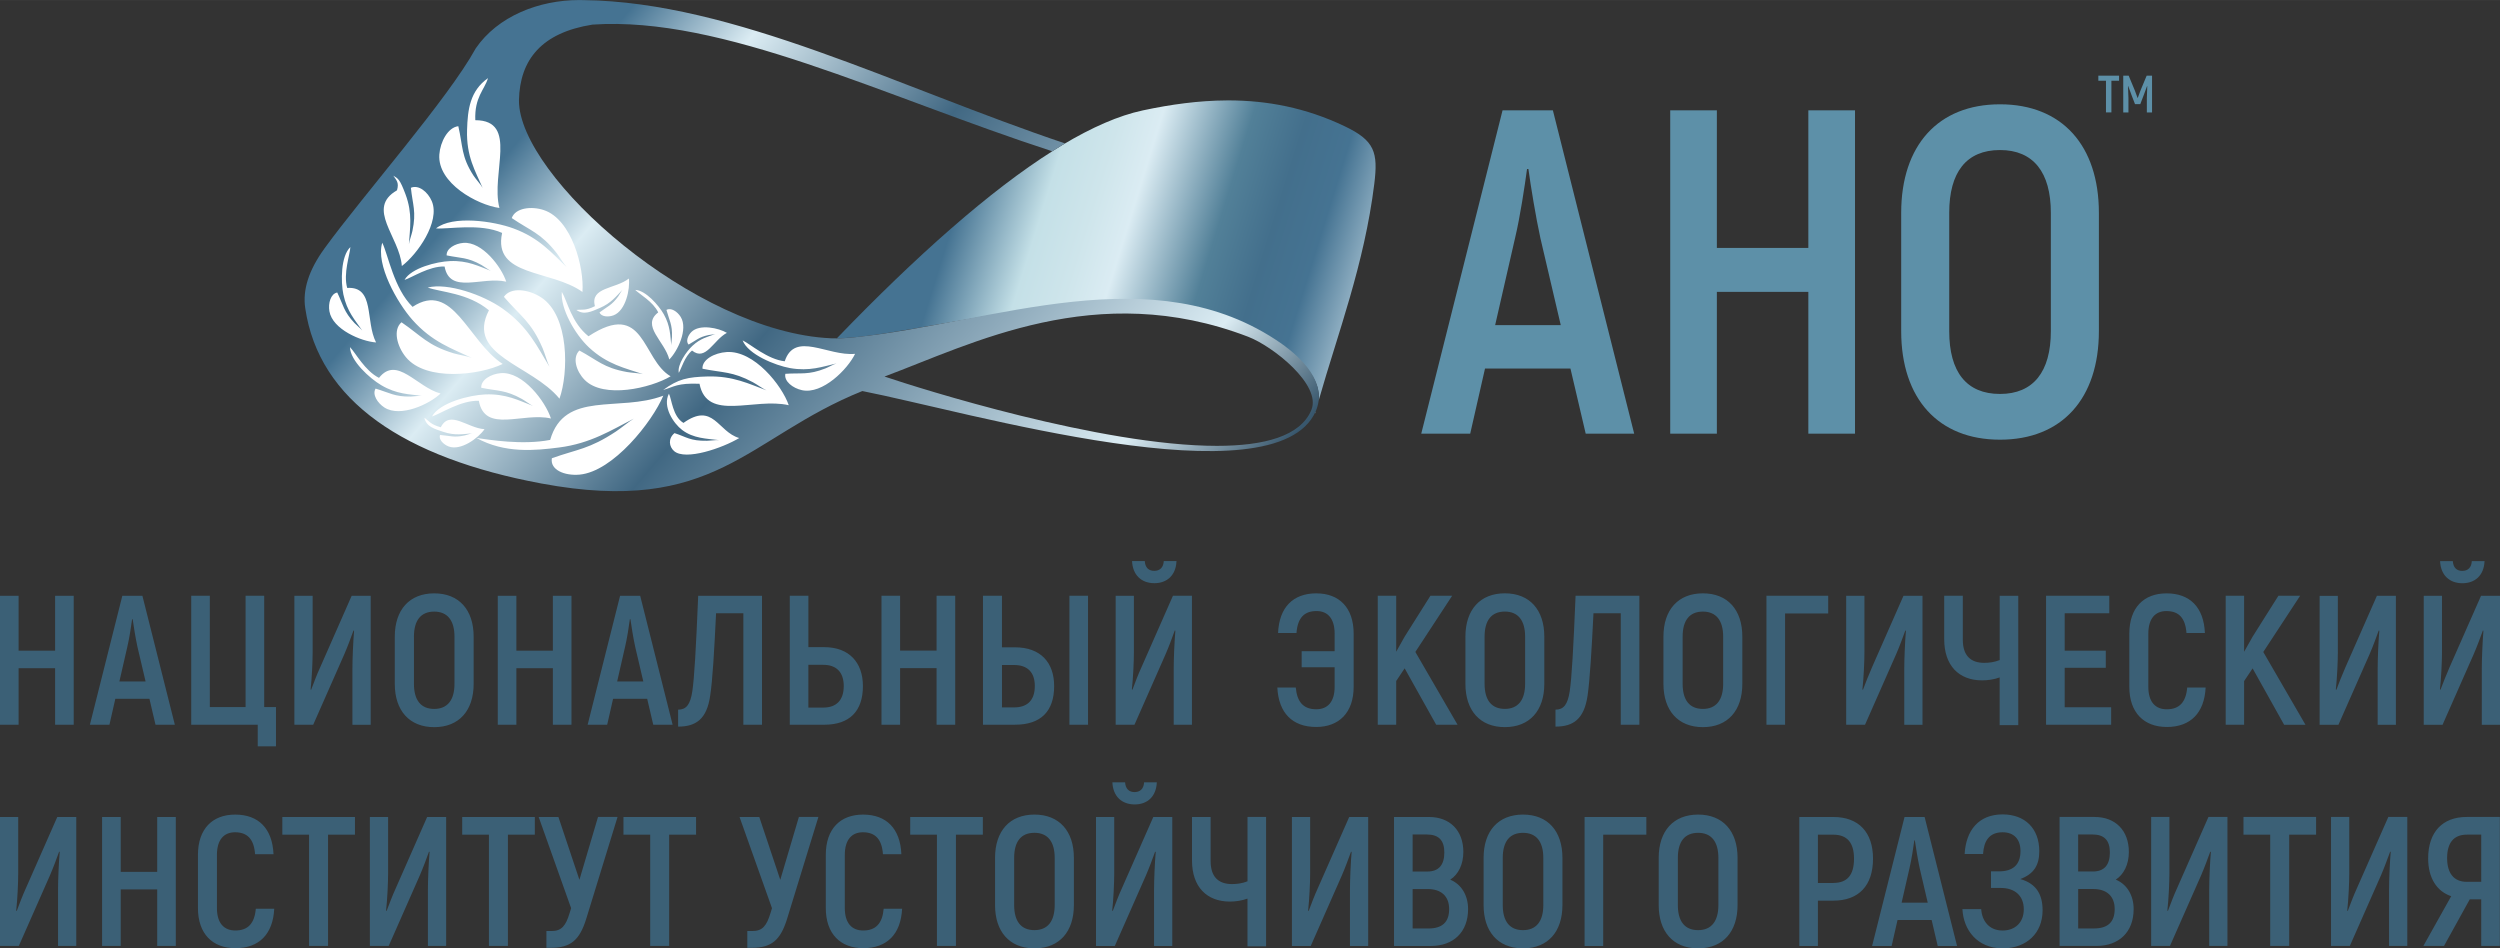 <?xml version="1.0" encoding="UTF-8"?> <!-- Creator: CorelDRAW 2021.5 --> <svg xmlns="http://www.w3.org/2000/svg" xmlns:xlink="http://www.w3.org/1999/xlink" xmlns:xodm="http://www.corel.com/coreldraw/odm/2003" xml:space="preserve" width="36.023mm" height="13.665mm" style="shape-rendering:geometricPrecision; text-rendering:geometricPrecision; image-rendering:optimizeQuality; fill-rule:evenodd; clip-rule:evenodd" viewBox="0 0 991.56 376.12"><rect x="0" y="0" width="991.56" height="376.12" fill="#333333" stroke="none"/> <defs> <style type="text/css"> <![CDATA[ .fil3 {fill:white} .fil4 {fill:#5D90A8;fill-rule:nonzero} .fil0 {fill:#3B6076;fill-rule:nonzero} .fil2 {fill:url(#id0)} .fil1 {fill:url(#id1)} ]]> </style> <linearGradient id="id0" gradientUnits="userSpaceOnUse" x1="234.01" y1="22.37" x2="470.28" y2="223.32"> <stop offset="0" style="stop-opacity:1; stop-color:#457392"></stop> <stop offset="0.141" style="stop-opacity:1; stop-color:#DBECF3"></stop> <stop offset="0.4" style="stop-opacity:1; stop-color:#416883"></stop> <stop offset="0.839" style="stop-opacity:1; stop-color:#DBECF3"></stop> <stop offset="1" style="stop-opacity:1; stop-color:#38576D"></stop> </linearGradient> <linearGradient id="id1" gradientUnits="userSpaceOnUse" x1="379.87" y1="82.31" x2="599.5" y2="150.41"> <stop offset="0" style="stop-opacity:1; stop-color:#457392"></stop> <stop offset="0.141" style="stop-opacity:1; stop-color:#C4E0E7"></stop> <stop offset="0.22" style="stop-opacity:1; stop-color:#CEE5EB"></stop> <stop offset="0.29" style="stop-opacity:1; stop-color:#DBECF3"></stop> <stop offset="0.439" style="stop-opacity:1; stop-color:#528098"></stop> <stop offset="0.529" style="stop-opacity:1; stop-color:#436F8C"></stop> <stop offset="0.612" style="stop-opacity:1; stop-color:#457392"></stop> <stop offset="0.78" style="stop-opacity:1; stop-color:#DBECF3"></stop> <stop offset="1" style="stop-opacity:1; stop-color:#38576D"></stop> </linearGradient> </defs> <g id="Слой_x0020_1">  <path class="fil0" d="M21.86 236.29l0 21.78 -14.48 0 0 -21.78 -7.38 0 0 51.16 7.38 0 0 -22.44 14.48 0 0 22.44 7.38 0 0 -51.16 -7.38 0zm969.7 51.16l0 -51.16 -7.52 0 -12.43 28.22c-1.33,3.02 -2.71,6.57 -3.66,9.06l-0.21 -0.14c0.51,-4.46 0.81,-11.11 0.81,-14.77l0 -22.36 -7.24 0 0 51.16 7.46 0 12.35 -27.99c1.26,-2.85 2.71,-6.8 3.66,-9.43l0.21 0.15c-0.36,4.24 -0.65,11.11 -0.65,14.98l0 22.3 7.23 0zm-929.88 0l7.67 0 -12.87 -51.16 -7.96 0 -12.87 51.16 7.75 0 2.34 -10.3 13.53 0 2.41 10.3zm-14.33 -17.18l3.15 -13.74c0.81,-3.36 1.53,-8.25 1.9,-10.96l0.21 0c0.37,2.71 1.18,7.6 1.9,10.96l3.23 13.74 -10.39 0zm54.88 25.73l7.23 0 0 -15.57 -4.67 0 0 -44.15 -7.39 0 0 44.15 -14.18 0 0 -44.15 -7.38 0 0 51.16 26.38 0 0 8.55zm14.53 -8.55l7.46 0 12.35 -27.99c1.24,-2.85 2.71,-6.8 3.66,-9.43l0.21 0.15c-0.36,4.24 -0.66,11.11 -0.66,14.98l0 22.3 7.24 0 0 -51.16 -7.54 0 -12.42 28.22c-1.39,2.99 -2.71,6.57 -3.66,9.06l-0.21 -0.14c0.51,-4.46 0.81,-11.11 0.81,-14.77l0 -22.36 -7.24 0 0 51.16zm55.46 0.95c9.8,0 15.64,-6.51 15.64,-17.18l0 -18.71c0,-10.67 -5.84,-17.18 -15.64,-17.18 -9.8,0 -15.64,6.5 -15.64,17.18l0 18.71c0,10.67 5.85,17.18 15.64,17.18zm0 -7.23c-5.33,0 -8.04,-3.51 -8.04,-9.95l0 -18.71c0,-6.43 2.71,-9.94 8.04,-9.94 5.26,0 8.04,3.52 8.04,9.94l0 18.71c0,6.44 -2.78,9.95 -8.04,9.95zm47.06 -44.88l0 21.78 -14.47 0 0 -21.78 -7.38 0 0 51.16 7.38 0 0 -22.44 14.47 0 0 22.44 7.38 0 0 -51.16 -7.38 0zm39.82 51.16l7.68 0 -12.87 -51.16 -7.97 0 -12.87 51.16 7.75 0 2.34 -10.3 13.53 0 2.41 10.3zm-14.32 -17.18l3.14 -13.74c0.81,-3.36 1.54,-8.25 1.9,-10.96l0.22 0c0.36,2.71 1.16,7.6 1.89,10.96l3.22 13.74 -10.38 0zm32.14 -33.99c-0.88,21.13 -1.54,32.6 -2.34,37.94 -0.8,5.26 -2.41,7.24 -5.62,7.24l0 6.73c7.09,0 11.4,-3 12.71,-12.28 0.95,-6.07 1.61,-17.76 2.34,-32.68l10.82 0 0 44.22 7.39 0 0 -51.16 -25.3 0zm36.32 51.16l13.66 0c9.95,0 15.35,-5.26 15.35,-15.34 0,-9.28 -5.41,-15.43 -15.35,-15.43l-6.28 0 0 -20.39 -7.38 0 0 51.16zm7.38 -6.8l0 -16.96 5.92 0c5.04,0 8.11,2.78 8.11,8.41 0,5.77 -3.07,8.55 -8.11,8.55l-5.92 0zm50.85 -44.37l0 21.78 -14.47 0 0 -21.78 -7.38 0 0 51.16 7.38 0 0 -22.44 14.47 0 0 22.44 7.39 0 0 -51.16 -7.39 0zm18.41 51.16l12.72 0c10.16,0 15.5,-5.26 15.5,-15.34 0,-9.28 -5.34,-15.35 -15.5,-15.35l-5.2 0 0 -20.47 -7.53 0 0 51.16zm34.28 0l7.38 0 0 -51.16 -7.38 0 0 51.16zm-26.75 -6.86l0 -16.82 4.83 0c5.18,0 8.19,2.78 8.19,8.34 0,5.7 -3,8.48 -8.19,8.48l-4.83 0zm60.44 -49.27c5.04,0 8.55,-3.15 8.77,-8.77l-5.04 0c-0.15,2.55 -1.53,3.88 -3.81,3.88 -2.19,0 -3.58,-1.32 -3.73,-3.88l-5.04 0c0.23,5.55 3.73,8.77 8.85,8.77zm-15.35 56.14l7.46 0 12.35 -27.99c1.24,-2.85 2.71,-6.8 3.65,-9.43l0.22 0.15c-0.37,4.24 -0.66,11.11 -0.66,14.98l0 22.3 7.23 0 0 -51.16 -7.53 0 -12.43 28.22c-1.39,2.99 -2.7,6.57 -3.65,9.06l-0.22 -0.14c0.51,-4.46 0.81,-11.11 0.81,-14.77l0 -22.36 -7.23 0 0 51.16zm79.62 -52.11c-9.28,0 -14.77,5.55 -15.21,15.72l7.31 0c0.44,-6 3.07,-8.7 7.97,-8.7 4.31,0 7.16,2.85 7.16,8.99l0 6.94 -13.08 0 0 6.36 13.08 0 0 7.75c0,6.07 -2.84,8.92 -7.31,8.92 -4.96,0 -7.59,-2.78 -8.11,-8.62l-7.31 0c0.51,10.09 5.99,15.64 15.42,15.64 8.99,0 14.85,-5.63 14.85,-15.93l0 -21.05c0,-10.38 -5.78,-16.01 -14.77,-16.01zm47.49 52.11l8.49 0 -16.74 -28.87 14.61 -22.3 -8.62 0 -10.23 16.23 -3.36 5.99 0 -22.22 -7.31 0 0 51.16 7.31 0 0 -17.32 3.36 -5.04 12.5 22.36zm27.25 0.95c9.8,0 15.65,-6.51 15.65,-17.18l0 -18.71c0,-10.67 -5.85,-17.18 -15.65,-17.18 -9.79,0 -15.64,6.5 -15.64,17.18l0 18.71c0,10.67 5.85,17.18 15.64,17.18zm0 -7.23c-5.33,0 -8.04,-3.51 -8.04,-9.95l0 -18.71c0,-6.43 2.71,-9.94 8.04,-9.94 5.26,0 8.04,3.52 8.04,9.94l0 18.71c0,6.44 -2.78,9.95 -8.04,9.95zm28.05 -44.88c-0.87,21.13 -1.52,32.6 -2.33,37.94 -0.8,5.26 -2.42,7.24 -5.63,7.24l0 6.73c7.09,0 11.35,-3.01 12.72,-12.28 0.89,-6.08 1.6,-17.76 2.34,-32.68l10.82 0 0 44.22 7.38 0 0 -51.16 -25.3 0zm50.5 52.12c9.8,0 15.64,-6.51 15.64,-17.18l0 -18.71c0,-10.67 -5.85,-17.18 -15.64,-17.18 -9.79,0 -15.65,6.5 -15.65,17.18l0 18.71c0,10.67 5.86,17.18 15.65,17.18zm0 -7.23c-5.33,0 -8.04,-3.51 -8.04,-9.95l0 -18.71c0,-6.43 2.71,-9.94 8.04,-9.94 5.26,0 8.04,3.52 8.04,9.94l0 18.71c0,6.44 -2.78,9.95 -8.04,9.95zm49.7 -44.88l-24.49 0 0 51.16 7.38 0 0 -44.14 17.11 0 0 -7.02zm7.14 51.16l7.46 0 12.35 -27.99c1.26,-2.85 2.71,-6.8 3.66,-9.43l0.21 0.15c-0.36,4.24 -0.65,11.11 -0.65,14.98l0 22.3 7.23 0 0 -51.16 -7.54 0 -12.42 28.22c-1.33,3.02 -2.71,6.57 -3.66,9.06l-0.21 -0.14c0.5,-4.46 0.8,-11.11 0.8,-14.77l0 -22.36 -7.24 0 0 51.16zm60.87 -51.16l0 25.51c-2.04,0.81 -4.09,1.1 -6.14,1.1 -5.41,0 -8.48,-2.92 -8.48,-9.14l0 -17.47 -7.38 0 0 17.26c0,10.37 5.77,16.3 15.05,16.3 2.19,0 4.76,-0.36 6.94,-1.17l0 18.93 7.38 0 0 -51.31 -7.38 0zm25.79 44.22l0 -15.64 16.3 0 0 -6.8 -16.3 0 0 -14.84 17.68 0 0 -6.94 -25.07 0 0 51.16 25.81 0 0 -6.94 -18.42 0zm40.47 7.83c9.43,0 14.92,-5.55 15.43,-15.64l-7.31 0c-0.5,5.85 -3.15,8.62 -8.12,8.62 -4.46,0 -7.3,-2.85 -7.3,-8.92l0 -21.05c0,-6.15 2.85,-8.99 7.16,-8.99 4.9,0 7.53,2.7 7.97,8.7l7.31 0c-0.45,-10.17 -5.92,-15.72 -15.21,-15.72 -8.99,0 -14.77,5.63 -14.77,16.01l0 21.05c0,10.3 5.86,15.93 14.84,15.93zm46.55 -0.88l8.48 0 -16.74 -28.87 14.62 -22.3 -8.62 0 -10.23 16.23 -3.37 5.99 0 -22.22 -7.3 0 0 51.16 7.3 0 0 -17.32 3.37 -5.04 12.5 22.36zm14.09 0l7.46 0 12.35 -27.99c1.26,-2.85 2.7,-6.8 3.65,-9.43l0.22 0.15c-0.37,4.24 -0.66,11.11 -0.66,14.98l0 22.3 7.23 0 0 -51.16 -7.53 0 -12.43 28.22c-1.33,3.02 -2.7,6.57 -3.65,9.06l-0.22 -0.14c0.51,-4.46 0.81,-11.11 0.81,-14.77l0 -22.36 -7.23 0 0 51.16zm56.63 -56.14c5.05,0 8.55,-3.15 8.78,-8.77l-5.05 0c-0.14,2.55 -1.53,3.88 -3.8,3.88 -2.19,0 -3.58,-1.32 -3.73,-3.88l-5.05 0c0.22,5.55 3.73,8.77 8.85,8.77z"></path> <path class="fil0" d="M-0 375.18l7.46 0 12.35 -27.99c1.24,-2.85 2.71,-6.8 3.65,-9.43l0.22 0.15c-0.37,4.23 -0.66,11.11 -0.66,14.98l0 22.29 7.23 0 0 -51.16 -7.53 0 -12.43 28.21c-1.39,3 -2.7,6.58 -3.65,9.07l-0.22 -0.15c0.51,-4.47 0.8,-11.12 0.8,-14.77l0 -22.36 -7.23 0 0 51.16zm409.84 0.95l0.91 0c9.51,-0.2 15.18,-6.67 15.18,-17.17l0 -18.71c0,-10.67 -5.85,-17.18 -15.63,-17.18 -9.8,0 -15.64,6.5 -15.64,17.18l0 18.71c0,10.5 5.66,16.98 15.19,17.17zm193.78 0l0.91 0c9.51,-0.2 15.17,-6.67 15.17,-17.17l0 -18.71c0,-10.67 -5.84,-17.18 -15.63,-17.18 -9.8,0 -15.64,6.5 -15.64,17.18l0 18.71c0,10.5 5.66,16.98 15.19,17.17zm69.44 0l0.91 0c9.52,-0.2 15.19,-6.67 15.19,-17.17l0 -18.71c0,-10.67 -5.85,-17.18 -15.64,-17.18 -9.8,0 -15.64,6.5 -15.64,17.18l0 18.71c0,10.5 5.66,16.98 15.19,17.17zm120.83 0l0.96 0c8.74,-0.21 15.29,-5.81 15.29,-15.12 0,-5.92 -2.26,-10.53 -8.85,-12.36 5.49,-2.04 7.54,-5.62 7.54,-11.03 0,-9.14 -5.78,-14.62 -14.55,-14.62 -9.5,0 -14.54,6.36 -15.06,15.72l7.31 0c0.29,-5.12 2.41,-8.63 7.75,-8.63 4.53,0 7.09,2.78 7.09,7.46 0,5.55 -3.15,8.04 -8.48,8.04l-3.22 0 0 6.58 3.87 0c5.41,0 9.14,2.92 9.14,8.48 0,5.34 -3.57,8.41 -8.4,8.41 -5.49,0 -8.19,-3.95 -8.49,-8.49l-7.45 0c0.43,8.5 6.03,15.36 15.55,15.57zm-731.54 -52.11l0 21.78 -14.47 0 0 -21.78 -7.39 0 0 51.16 7.39 0 0 -22.44 14.47 0 0 22.44 7.38 0 0 -51.16 -7.38 0zm31 52.04c9.43,0 14.91,-5.55 15.42,-15.64l-7.31 0c-0.5,5.85 -3.14,8.63 -8.11,8.63 -4.46,0 -7.31,-2.85 -7.31,-8.92l0 -21.05c0,-6.14 2.86,-8.99 7.17,-8.99 4.89,0 7.53,2.71 7.96,8.7l7.31 0c-0.44,-10.16 -5.92,-15.71 -15.21,-15.71 -8.99,0 -14.76,5.62 -14.76,16l0 21.05c0,10.31 5.85,15.93 14.84,15.93zm47.43 -52.04l-28.8 0 0 7.01 10.6 0 0 44.15 7.53 0 0 -44.15 10.67 0 0 -7.01zm5.92 51.16l7.46 0 12.35 -27.99c1.24,-2.85 2.71,-6.8 3.65,-9.43l0.22 0.15c-0.37,4.23 -0.66,11.11 -0.66,14.98l0 22.29 7.23 0 0 -51.16 -7.53 0 -12.42 28.21c-1.39,3 -2.71,6.58 -3.66,9.07l-0.22 -0.15c0.51,-4.47 0.81,-11.12 0.81,-14.77l0 -22.36 -7.23 0 0 51.16zm65.42 -51.16l-28.8 0 0 7.01 10.6 0 0 44.15 7.53 0 0 -44.15 10.67 0 0 -7.01zm25.07 0l-7.38 24.93 -8.33 -24.93 -7.83 0 12.87 36.18 -0.58 1.9c-1.54,5.11 -3.21,7.16 -7.17,7.16l-2.05 0 0 6.65 1.83 0c7.75,0 11.32,-2.99 13.96,-11.48l12.43 -40.42 -7.75 0zm38.89 0l-28.8 0 0 7.01 10.6 0 0 44.15 7.53 0 0 -44.15 10.67 0 0 -7.01zm40.78 0l-7.38 24.93 -8.33 -24.93 -7.83 0 12.87 36.18 -0.58 1.9c-1.53,5.11 -3.21,7.16 -7.17,7.16l-2.04 0 0 6.65 1.82 0c7.75,0 11.33,-2.99 13.96,-11.48l12.42 -40.42 -7.75 0zm25.52 52.04c9.43,0 14.91,-5.55 15.42,-15.64l-7.31 0c-0.51,5.85 -3.15,8.63 -8.11,8.63 -4.47,0 -7.31,-2.85 -7.31,-8.92l0 -21.05c0,-6.14 2.85,-8.99 7.17,-8.99 4.89,0 7.53,2.71 7.96,8.7l7.31 0c-0.44,-10.16 -5.92,-15.71 -15.21,-15.71 -8.99,0 -14.77,5.62 -14.77,16l0 21.05c0,10.31 5.85,15.93 14.85,15.93zm47.43 -52.04l-28.8 0 0 7.01 10.61 0 0 44.15 7.53 0 0 -44.15 10.67 0 0 -7.01zm20.47 44.88c-5.34,0 -8.04,-3.52 -8.04,-9.95l0 -18.71c0,-6.44 2.7,-9.94 8.04,-9.94 5.26,0 8.04,3.5 8.04,9.94l0 18.71c0,6.43 -2.78,9.95 -8.04,9.95zm39.77 -49.85c5.04,0 8.54,-3.15 8.77,-8.78l-5.04 0c-0.15,2.56 -1.54,3.88 -3.81,3.88 -2.18,0 -3.58,-1.31 -3.73,-3.88l-5.04 0c0.22,5.55 3.73,8.78 8.85,8.78zm-15.35 56.14l7.46 0 12.35 -27.99c1.24,-2.85 2.71,-6.8 3.65,-9.43l0.23 0.15c-0.37,4.23 -0.66,11.11 -0.66,14.98l0 22.29 7.23 0 0 -51.16 -7.53 0 -12.43 28.21c-1.39,3 -2.7,6.58 -3.65,9.07l-0.22 -0.15c0.51,-4.47 0.8,-11.12 0.8,-14.77l0 -22.36 -7.23 0 0 51.16zm60.09 -51.16l0 25.51c-2.05,0.81 -4.1,1.1 -6.15,1.1 -5.41,0 -8.48,-2.92 -8.48,-9.14l0 -17.47 -7.38 0 0 17.25c0,10.38 5.77,16.3 15.05,16.3 2.2,0 4.76,-0.37 6.95,-1.18l0 18.93 7.38 0 0 -51.31 -7.38 0zm17.62 51.16l7.46 0 12.35 -27.99c1.24,-2.85 2.7,-6.8 3.65,-9.43l0.22 0.15c-0.37,4.23 -0.66,11.11 -0.66,14.98l0 22.29 7.23 0 0 -51.16 -7.53 0 -12.43 28.21c-1.39,3 -2.7,6.58 -3.65,9.07l-0.22 -0.15c0.51,-4.47 0.81,-11.12 0.81,-14.77l0 -22.36 -7.23 0 0 51.16zm62.79 -26.31c3.15,-1.97 5.2,-5.99 5.2,-10.96 0,-8.55 -5.34,-13.89 -13.61,-13.89l-13.89 0 0 51.16 14.62 0c8.92,0 14.76,-5.49 14.76,-14.62 0,-5.55 -2.7,-9.87 -7.09,-11.69zm-9.28 -17.91c4.75,0 6.94,2.34 6.94,7.16 0,4.97 -2.26,7.53 -6.72,7.53l-5.86 0 0 -14.69 5.63 0zm0.66 37.28l-6.29 0 0 -15.64 6 0c5.18,0 8.48,2.7 8.48,7.96 0,5.19 -2.78,7.68 -8.19,7.68zm37.5 0.66c-5.34,0 -8.05,-3.52 -8.05,-9.95l0 -18.71c0,-6.44 2.71,-9.94 8.05,-9.94 5.26,0 8.04,3.5 8.04,9.94l0 18.71c0,6.43 -2.78,9.95 -8.04,9.95zm48.9 -44.88l-24.49 0 0 51.16 7.38 0 0 -44.15 17.11 0 0 -7.01zm20.54 44.88c-5.34,0 -8.04,-3.52 -8.04,-9.95l0 -18.71c0,-6.44 2.7,-9.94 8.04,-9.94 5.26,0 8.04,3.5 8.04,9.94l0 18.71c0,6.43 -2.78,9.95 -8.04,9.95zm53.65 -44.88l-13.52 0 0 51.16 7.38 0 0 -17.98 6.14 0c10.02,0 15.72,-5.92 15.72,-16.66 0,-10.46 -5.7,-16.52 -15.72,-16.52zm-0.07 26.17l-6.07 0 0 -19.16 6.07 0c5.55,0 8.25,3.21 8.25,9.5 0,6.58 -2.7,9.65 -8.25,9.65zm41.45 24.99l7.67 0 -12.87 -51.16 -7.96 0 -12.87 51.16 7.75 0 2.34 -10.3 13.53 0 2.41 10.3zm-14.32 -17.18l3.14 -13.74c0.81,-3.37 1.53,-8.26 1.9,-10.96l0.21 0c0.37,2.7 1.18,7.59 1.9,10.96l3.21 13.74 -10.37 0zm84.94 -9.14c3.14,-1.97 5.19,-5.99 5.19,-10.96 0,-8.55 -5.34,-13.89 -13.59,-13.89l-13.89 0 0 51.16 14.61 0c8.92,0 14.77,-5.49 14.77,-14.62 0,-5.55 -2.71,-9.87 -7.09,-11.69zm-9.29 -17.91c4.76,0 6.95,2.34 6.95,7.16 0,4.97 -2.27,7.53 -6.73,7.53l-5.85 0 0 -14.69 5.62 0zm0.66 37.28l-6.28 0 0 -15.64 5.99 0c5.19,0 8.49,2.7 8.49,7.96 0,5.19 -2.79,7.68 -8.19,7.68zm22.66 6.94l7.46 0 12.35 -27.99c1.24,-2.85 2.71,-6.8 3.65,-9.43l0.23 0.15c-0.37,4.23 -0.66,11.11 -0.66,14.98l0 22.29 7.23 0 0 -51.16 -7.53 0 -12.43 28.21c-1.39,3 -2.7,6.58 -3.65,9.07l-0.22 -0.15c0.51,-4.47 0.81,-11.12 0.81,-14.77l0 -22.36 -7.24 0 0 51.16zm65.42 -51.16l-28.8 0 0 7.01 10.6 0 0 44.15 7.53 0 0 -44.15 10.67 0 0 -7.01zm5.92 51.16l7.46 0 12.35 -27.99c1.24,-2.85 2.7,-6.8 3.65,-9.43l0.22 0.15c-0.37,4.23 -0.66,11.11 -0.66,14.98l0 22.29 7.24 0 0 -51.16 -7.53 0 -12.43 28.21c-1.39,3 -2.7,6.58 -3.65,9.07l-0.22 -0.15c0.51,-4.47 0.81,-11.12 0.81,-14.77l0 -22.36 -7.23 0 0 51.16zm36.62 0l8.19 0 10.23 -18.5 4.54 0 0 18.5 7.38 0 0 -51.16 -13.16 0c-9.58,0 -15.27,5.99 -15.27,16.44 0,7.6 3.29,13.01 9.14,14.99l-11.04 19.73zm17.18 -25.44c-5.04,0 -7.75,-3.36 -7.75,-9.43 0,-6.14 2.71,-9.28 7.83,-9.28l5.7 0 0 18.71 -5.78 0z"></path> <path class="fil1" d="M487.14 39.82l-0.53 0c-11.13,0.05 -22.25,1.59 -33.36,3.96 -9.53,2.04 -20.21,6.72 -31.84,13.69l-3.77 2.33c-24.98,15.75 -54.16,41.62 -85.74,74.39 27.73,-0.29 104.61,-22.98 142.32,-11.62 24.24,7.3 50.67,20.92 48.76,36.39 7.65,-26.87 18.11,-53.96 22.09,-86.01 1.56,-12.6 0.17,-17.18 -11.73,-22.88 -15.47,-7.4 -30.85,-10.26 -46.19,-10.26zm34.35 123.99l0.12 0.1c0.07,-0.26 0.13,-0.53 0.22,-0.81 -0.11,0.23 -0.22,0.47 -0.34,0.71z"></path> <path class="fil2" d="M188.68 19.19c-10.92,19.93 -44.4,57.94 -59.86,79.17 -6.5,8.91 -8.81,16.71 -7.76,23.83 5.38,36.77 39.25,59.43 93.68,69.57 69.09,12.88 81.39,-18.19 127.28,-36.67 41.07,8.03 163.81,44.15 179.8,8.08 4.93,-11.15 -5.42,-21.13 -13.68,-26.98 -50.45,-35.05 -113.79,-8.15 -168.84,-2.47l-0.01 0c-1.09,0.12 -2.14,0.21 -3.16,0.29 -0.5,0.03 -0.99,0.06 -1.48,0.1l-0.02 0c-0.47,0.02 -0.93,0.04 -1.39,0.06l-0.02 0c-0.45,0.02 -0.89,0.03 -1.31,0.03l-0.01 0c-0.77,0 -1.52,0 -2.22,-0.03 -53.97,-2.34 -124.05,-64.18 -123.85,-94.39 0.34,-16.15 9.01,-26.85 29.17,-30.03 51.64,-3.49 114.69,28.22 182.34,50.24 0.1,-0.07 0.2,-0.13 0.29,-0.18l3.77 -2.33c0.34,-0.2 0.69,-0.4 1.03,-0.6 -66.4,-22.33 -131.67,-56.14 -190.86,-56.84 -0.62,-0.02 -1.24,-0.03 -1.86,-0.03 -15.91,0 -32.27,6.36 -41.04,19.19zm162.11 130.15c34.56,-12.84 84.02,-38.87 144.24,-15.79 9.95,3.82 29.2,19.14 25.09,29.05 -4.31,10.42 -18.72,14.23 -37.5,14.23 -45.8,0 -117.56,-22.68 -131.83,-27.5z"></path> <path class="fil3" d="M157.47 75.46c-12.49,7.17 1.03,18.38 1.91,30.04 6.11,-4.58 15.33,-17.58 11.88,-25.72 -1.54,-3.62 -5.19,-6.66 -8.29,-5.31 0.68,6.75 2.24,9.45 0.6,17.15 -0.33,1.51 -1.22,3.92 -1.39,5.2 0.39,-6.15 1.56,-12.06 -1.37,-19.83 -2.22,-5.92 -2.88,-6.15 -4.81,-7.33 1.32,1.97 2.33,2.78 1.46,5.81zm17.37 93.97c3.54,-7.02 10.6,0.4 17.33,0.78 -2.35,3.45 -9.37,8.7 -14.22,6.86 -2.15,-0.83 -4.06,-2.83 -3.43,-4.57 3.9,0.31 5.52,1.16 9.87,0.17 0.85,-0.19 2.19,-0.72 2.92,-0.81 -3.52,0.27 -6.85,0.98 -11.44,-0.57 -3.5,-1.18 -6.77,-2.01 -7.56,-5.61 1.79,1.2 2.42,2.7 6.52,3.77zm-24.51 -19.58c7.1,-8.94 14.95,3.69 24.41,6.22 -4.36,4.21 -15.9,9.6 -22.24,5.57 -2.82,-1.81 -4.94,-5.22 -3.53,-7.52 5.46,1.6 7.52,3.28 13.98,3.16 1.26,-0.03 3.33,-0.37 4.39,-0.31 -5.07,-0.63 -10.03,-0.62 -16.1,-4.19 -4.63,-2.71 -12.36,-9.75 -12.42,-15.11 2.18,2.24 5.98,9.45 11.5,12.19zm110.73 -25.95c-6.9,5.28 2.6,11.43 4.4,18.67 3.26,-3.26 7.53,-11.98 4.54,-16.86 -1.33,-2.17 -3.9,-3.84 -5.67,-2.8 1.13,4.18 2.39,5.78 2.2,10.7 -0.03,0.96 -0.33,2.54 -0.29,3.34 -0.42,-3.88 -0.34,-7.65 -2.96,-12.32 -2,-3.56 -7.26,-9.55 -11.34,-9.66 1.68,1.69 7.12,4.68 9.12,8.92zm-25.1 -2.49c-2.02,-7.59 8.18,-6.76 13.46,-10.95 0.53,4.13 -1.21,12.74 -6.05,14.58 -2.14,0.82 -4.91,0.59 -5.6,-1.13 3.13,-2.37 4.9,-2.82 7.49,-6.44 0.5,-0.72 1.15,-2 1.63,-2.56 -2.44,2.54 -4.47,5.29 -8.92,7.2 -3.4,1.45 -6.38,2.99 -9.37,0.81 2.14,-0.28 3.6,0.42 7.37,-1.51zm-36.81 -29.03c-3.75,17.51 19.38,14.45 31.86,23.4 0.76,-9.48 -4.18,-28.85 -15.41,-32.5 -4.98,-1.62 -11.24,-0.8 -12.62,3.2 7.37,5.03 11.46,5.85 17.75,13.82 1.22,1.56 2.87,4.4 4,5.62 -5.82,-5.51 -10.75,-11.54 -21.11,-15.34 -7.91,-2.91 -24.14,-5.27 -30.69,0 4.89,0.42 17.41,-2.17 26.21,1.79zm-10.62 -44.72c17.26,0.05 6.01,21.22 9.56,34.82 -8.88,-1.23 -24.64,-9.88 -23.84,-21.2 0.36,-5.03 3.4,-10.76 7.53,-11.24 1.86,7.98 1.1,12 6.02,19.58 0.96,1.48 2.95,3.6 3.64,4.92 -2.87,-6.62 -6.53,-12.5 -6.19,-23.05 0.25,-8.04 1.13,-15.44 8.31,-20.52 -1.42,4.69 -5.41,7.56 -5.04,16.68zm85.96 91.37c5.47,4.4 8.48,-4.23 13.81,-7.02 -3.18,-1.93 -10.84,-3.62 -14.09,-0.34 -1.45,1.46 -2.26,3.79 -1.1,4.98 3.06,-1.7 4.06,-2.98 7.96,-3.78 0.76,-0.15 2.05,-0.22 2.67,-0.41 -2.95,1.07 -5.93,1.72 -9.1,4.68 -2.41,2.25 -6.1,7.5 -5.41,10.73 1.01,-1.64 2.31,-6.47 5.25,-8.85zm36.76 4.24c3.96,-12.08 17.04,-1.92 27.9,-2.94 -2.92,6.08 -12.9,16.19 -21.08,14.41 -3.63,-0.8 -7.18,-3.53 -6.58,-6.49 6.32,-0.43 9.12,0.53 15.82,-2.11 1.32,-0.51 3.34,-1.68 4.48,-2.02 -5.55,1.29 -10.72,3.22 -18.44,1.86 -5.88,-1.05 -16.68,-5.42 -18.81,-10.99 3.15,1.5 9.9,7.56 16.72,8.29zm-40.18 24.46c11.86,-8.45 13.61,3.56 22.13,5.99 -6.63,3.97 -21.3,9.06 -25.82,5.19 -2.01,-1.72 -2.49,-4.96 0.14,-7.14 4.84,1.53 6.13,3.14 12.88,3.04 1.32,-0.02 3.63,-0.34 4.7,-0.27 -4.92,-0.62 -10.06,-0.63 -14.56,-4.03 -3.42,-2.59 -7.88,-9.29 -5.23,-14.38 1.13,2.14 1.43,8.98 5.76,11.59zm6.37 -15.54c2.97,15.24 21.6,5.35 35.4,8.51 -2.7,-7.83 -13.74,-21.78 -24.6,-21.09 -4.81,0.3 -9.85,2.97 -9.62,6.62 8.06,1.66 11.84,0.99 20.01,5.36 1.59,0.86 4,2.61 5.4,3.23 -6.91,-2.55 -13.23,-5.79 -23.41,-5.52 -7.76,0.21 -11.65,0.97 -17.59,5.36 4.32,-1.24 5.51,-2.82 14.41,-2.47zm-44.02 -18.84c22.42,-14.69 21.06,9.17 32.56,15.89 -7.9,4.7 -26.58,9.01 -34.07,1.44 -3.33,-3.37 -5.04,-8.82 -2.11,-11.67 7.2,3.85 9.49,6.83 18.81,8.52 1.82,0.33 4.92,0.44 6.42,0.84 -7.02,-2.37 -14.14,-3.79 -21.44,-10.59 -5.57,-5.2 -11.38,-15.48 -10.76,-22.05 2.25,3.81 3.76,12.16 10.59,17.64zm-15.21 41.11c5.7,-19.78 27.41,-10.9 44.87,-17.54 -4.37,10.39 -19.88,30.08 -33.19,31.31 -5.91,0.54 -11.79,-1.85 -11.01,-6.5 10.18,-3.64 14.75,-3.54 25.43,-10.61 2.09,-1.39 5.29,-4.06 7.09,-5.1 -8.87,4.54 -17.11,9.84 -29.65,11.45 -9.57,1.22 -21.5,2.44 -32.78,-3.78 5.17,0.73 18.2,2.91 29.24,0.77zm-28.3 -15.54c2.4,13.14 17.45,4.44 28.61,7.05 -2.19,-6.74 -11.11,-18.68 -19.88,-17.99 -3.89,0.3 -7.96,2.65 -7.77,5.8 6.51,1.36 9.56,0.77 16.16,4.46 1.29,0.73 3.22,2.22 4.35,2.74 -5.57,-2.14 -10.68,-4.88 -18.9,-4.56 -6.27,0.25 -18.12,3.25 -21.14,8.75 3.5,-1.12 11.38,-6.45 18.57,-6.23zm-13.58 -53.24c2.05,11.24 14.93,3.8 24.46,6.03 -1.86,-5.77 -9.5,-15.97 -16.99,-15.39 -3.33,0.26 -6.82,2.26 -6.65,4.96 5.56,1.16 8.18,0.65 13.82,3.81 1.11,0.62 2.77,1.9 3.73,2.34 -4.77,-1.82 -9.14,-4.18 -16.17,-3.89 -5.37,0.2 -15.51,2.78 -18.08,7.47 2.99,-0.94 9.73,-5.51 15.89,-5.32zm17.6 17.35c-9.31,18.07 16.93,21.57 27.97,35.08 3.63,-10.16 3.95,-32.85 -7.26,-40.17 -4.98,-3.25 -12.08,-4.2 -14.78,-0.22 6.6,7.69 10.83,9.8 15.36,20.39 0.88,2.07 1.84,5.68 2.72,7.35 -4.76,-7.76 -8.36,-15.82 -18.59,-23.07 -7.8,-5.52 -21.87,-10.35 -29.71,-8.36 5.24,1.9 15.8,2.06 24.28,9.01zm-56.22 -8.84c11.06,-0.72 7.09,13.17 11.45,21.62 -5.87,-0.4 -17.29,-5.18 -18.51,-12.37 -0.55,-3.19 0.52,-6.95 3.11,-7.44 2.41,4.97 2.53,7.54 6.85,12.12 0.84,0.89 2.44,2.16 3.08,2.96 -2.85,-4.07 -6.1,-7.62 -7.5,-14.31 -1.06,-5.1 -1.04,-15.25 2.78,-18.79 -0.18,3.04 -2.89,10.47 -1.26,16.22zm25.93 7.5c15.99,-10.56 21.95,13.68 35.74,22.65 -9.16,4.44 -30.39,7.06 -38.4,-2.7 -3.56,-4.34 -5.19,-10.89 -1.73,-13.83 7.89,5.39 10.29,9.15 20.69,12.31 2.03,0.61 5.51,1.15 7.16,1.8 -7.76,-3.66 -15.68,-6.23 -23.53,-15.07 -5.98,-6.74 -14.66,-22 -11.95,-30.59 2.32,4.72 4.63,18.2 12.01,25.43z"></path> <path class="fil4" d="M628.92 172l19.24 0 -32.25 -128.25 -19.96 0 -32.25 128.25 19.42 0 5.87 -25.83 33.89 0 6.05 25.83zm-35.91 -43.06l7.88 -34.44c2.02,-8.43 3.85,-20.7 4.77,-27.48l0.54 0c0.92,6.78 2.93,19.05 4.77,27.48l8.06 34.44 -26.01 0zm124.22 -85.19l0 54.59 -36.28 0 0 -54.59 -18.5 0 0 128.25 18.5 0 0 -56.24 36.28 0 0 56.24 18.51 0 0 -128.25 -18.51 0zm76.03 130.63c24.55,0 39.21,-16.3 39.21,-43.06l0 -46.9c0,-26.74 -14.66,-43.06 -39.21,-43.06 -24.55,0 -39.2,16.31 -39.2,43.06l0 46.9c0,26.75 14.65,43.06 39.2,43.06zm0 -18.14c-13.37,0 -20.15,-8.79 -20.15,-24.92l0 -46.9c0,-16.12 6.78,-24.92 20.15,-24.92 13.2,0 20.16,8.8 20.16,24.92l0 46.9c0,16.13 -6.96,24.92 -20.16,24.92z"></path> <path class="fil4" d="M840.46 30l-8.21 0 0 2 3.03 0 0 12.58 2.15 0 0 -12.58 3.04 0 0 -2zm10.96 0l-2.46 5.91c-0.34,0.84 -0.84,2.24 -1.07,2.9l-0.09 0c-0.22,-0.67 -0.72,-2.07 -1.06,-2.9l-2.46 -5.91 -2.15 0 0 14.59 2.06 0 0 -5.68c-0.04,-1.67 -0.11,-3.2 -0.17,-4.72l0.09 -0.04c0.42,1.17 0.91,2.51 1.42,3.84l1.27 3.31 2.08 0 1.27 -3.31c0.5,-1.33 1,-2.67 1.42,-3.84l0.09 0.04c-0.09,1.52 -0.13,3.05 -0.17,4.72l0 5.68 2.06 0 0 -14.59 -2.15 0z"></path> </g> </svg> 